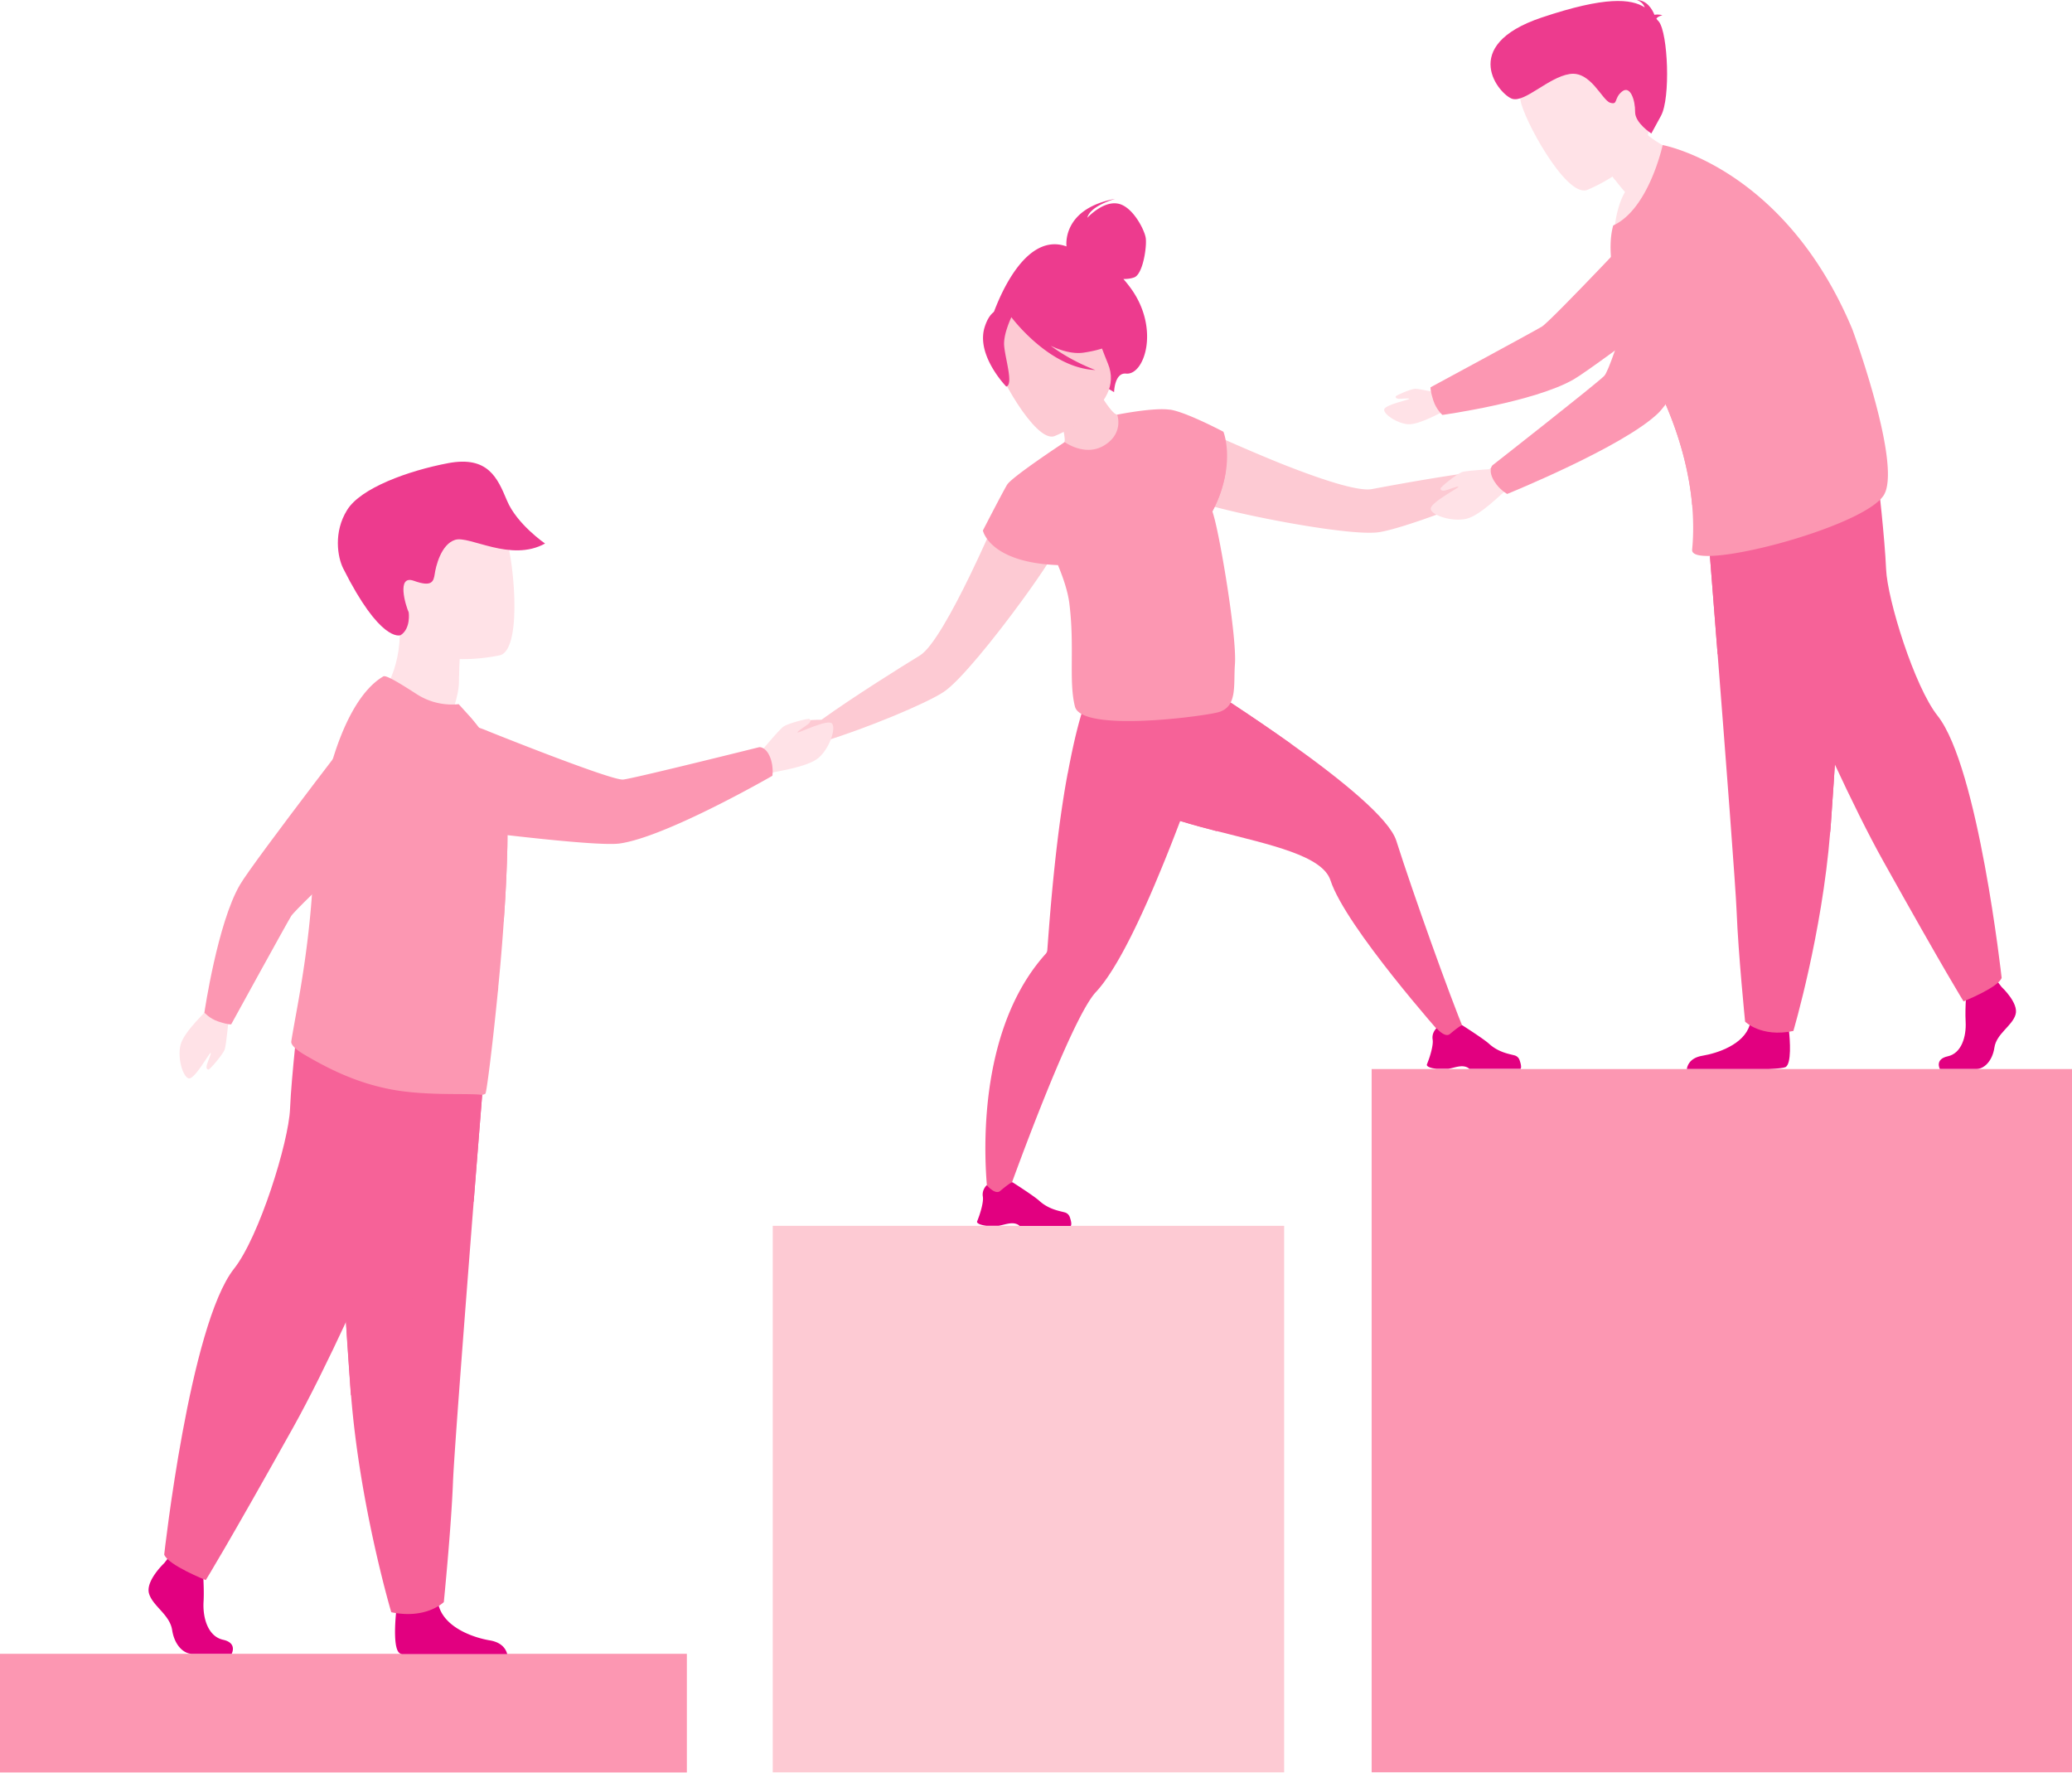 <svg
  width="90"
  height="77"
  viewBox="0 0 90 77"
  fill="none"
  xmlns="http://www.w3.org/2000/svg"
>
  <path
    fillRule="evenodd"
    clipRule="evenodd"
    d="M0 71.827h29.835v5.152H0v-5.152Z"
    fill="#FC97B2"
  />
  <path
    fillRule="evenodd"
    clipRule="evenodd"
    d="M38.8 76.975h-5.234V53.24h22.212v23.735H38.8Z"
    fill="#FDCAD3"
  />
  <path
    d="M65.697 19.737c-.26-.042-1.05.688-1.05.688-1.692.194-4.162.647-5.05.816-.628.12-2.325-.46-3.98-1.117a81.111 81.111 0 0 1-3.883-1.698c-1.093-.054-2.331 1.939-.115 3.207.338.194 1.607.526 3.074.828 2.018.417 4.403.779 5.212.652.942-.145 3.612-1.123 5.2-1.872h.006c.006 0 .012-.006.018-.006.097-.043.484-.218.743-.2.296.018.96-.525.979-.67.018-.163-.894-.592-1.154-.628Z"
    fill="#FDCAD3"
  />
  <path
    d="m63.632 44.843-.93.187s-4.258-4.783-4.91-6.794c-.35-1.075-2.597-1.54-4.947-2.144-2.041-.526-4.16-1.166-5.175-2.41-2.175-2.67 1.364-5.95 1.364-5.95s3.769 2.242 7.018 4.555c2.271 1.618 4.288 3.267 4.596 4.221.737 2.313 2.307 6.704 2.984 8.335Z"
    fill="#F66298"
  />
  <path
    d="M62.388 46.42h.525c.175-.031.302-.08.483-.104.272-.036.399.079.423.103l.006.006h2.222c.055-.078 0-.265-.048-.398a.316.316 0 0 0-.205-.188c-.236-.066-.7-.127-1.123-.513-.242-.217-1.154-.797-1.154-.797h-.006c-.018 0-.115.03-.532.38-.217.181-.58-.253-.58-.253s-.066.054-.12.163a.54.54 0 0 0-.049.338c.03.2-.072.574-.156.821-.055.151-.097.26-.097.26s-.042.127.41.181Z"
    fill="#E20080"
  />
  <path
    d="m56.052 32.293-3.207 3.805c-2.041-.526-4.16-1.166-5.175-2.41-2.175-2.67 1.364-5.949 1.364-5.949s3.769 2.24 7.018 4.554Z"
    fill="#F66298"
  />
  <path
    d="M53.135 30.306s-.26.815-.682 2.041c-.532 1.552-1.323 3.763-2.187 5.81-.187.453-.38.894-.573 1.317-.713 1.576-1.45 2.929-2.09 3.611-1.16 1.232-3.974 9.174-3.974 9.174l-.7-.193s-.979-6.776 2.488-10.635a.276.276 0 0 0 .072-.145c.048-.574.212-3.129.568-5.72.09-.634.187-1.274.302-1.884.006-.036.012-.079.024-.115.525-2.82 1.033-4.076 1.685-4.71l4.79 1.364.277.085Z"
    fill="#F66298"
  />
  <path
    d="M42.85 53.237h.525c.175-.03.302-.078.484-.102.271-.036.398.078.422.102l.006.007h2.223c.054-.079 0-.266-.048-.399a.317.317 0 0 0-.206-.187c-.235-.067-.7-.127-1.123-.514-.242-.217-1.154-.797-1.154-.797h-.006c-.018 0-.114.03-.531.38-.218.182-.58-.253-.58-.253s-.066.054-.12.163a.539.539 0 0 0-.05.338c.031.2-.072.574-.156.822-.054.15-.097.26-.097.26s-.042.12.411.18Z"
    fill="#E20080"
  />
  <path
    d="M43.877 21.084s-.804 1.963-1.728 3.871c-.779 1.607-1.642 3.17-2.186 3.509-.773.471-2.899 1.8-4.282 2.796 0 0-1.075-.006-1.244.2-.17.205-.556 1.135-.441 1.225.115.097.966.049 1.178-.163.18-.187.586-.32.688-.35.006 0 .012-.006.018-.006h.006c1.68-.513 4.306-1.588 5.104-2.114.688-.453 2.204-2.325 3.418-3.992.882-1.208 1.594-2.307 1.715-2.675.785-2.434-1.473-3.074-2.246-2.301Z"
    fill="#FDCAD3"
  />
  <path
    d="M49.184 12.614a5.272 5.272 0 0 0-.388-.496c.162 0 .331-.017.477-.073.38-.155.55-1.359.492-1.717-.056-.358-.581-1.39-1.227-1.488-.646-.106-1.309.618-1.309.618.121-.52 1.212-.822 1.212-.822-2.246.415-2.133 1.928-2.116 2.066-2.06-.74-3.264 3.165-3.264 3.165l5.331 3.164s.016-.862.525-.805c.784.073 1.446-1.887.267-3.612Z"
    fill="#ED3B8E"
  />
  <path
    d="M48.322 19.47c-.912.43-2.126-.186-2.12-.192.078-.079.048-.314-.018-.622-.073-.32-.242-.755-.556-1.28-.066-.11-.133-.224-.211-.339l.102-.036 1.776-.713s.29.513.586.985c.254.392.52.742.64.73.012-.006 1.19.803-.2 1.468Z"
    fill="#FDCAD3"
  />
  <path
    d="M47.301 16.463c-.048.634-.26 1.776-1.117 2.193-.073-.32-.242-.755-.556-1.28l1.673-.913Z"
    fill="#ED975D"
  />
  <path
    d="M45.793 18.946s3.132-1.229 2.33-3.158c-.8-1.928-.931-3.385-2.968-2.685-2.036.7-2.11 1.595-2.004 2.303.115.716 1.808 3.817 2.642 3.54Z"
    fill="#FDCAD3"
  />
  <path
    d="M47.057 15.317c1.493-.214 1.923-.822 1.923-.822s-1.375-.402-2.176-1.763c0 0-1.678-.573-2.918.385a.932.932 0 0 0-.16.36c-.286-.094-.708-.069-.961.745-.371 1.224.944 2.568.944 2.568.32-.095-.042-1.182-.092-1.772-.034-.428.194-.976.312-1.242.16.206 1.728 2.217 3.651 2.295 0 0-1.012-.36-1.94-1.053.473.222.962.36 1.417.3Z"
    fill="#ED3B8E"
  />
  <path
    d="M52.724 22.418c-.018-.066-.042-.139-.06-.211a5.5 5.5 0 0 0 .586-1.746c.157-1.057-.109-1.709-.109-1.709s-1.606-.851-2.313-.96h-.036c-.713-.097-2.265.217-2.265.217s.296.797-.544 1.323c-.839.531-1.739-.133-1.739-.133-.024.018-.054.036-.084.06 0 0-2.217 1.462-2.416 1.794-.2.332-1.051 1.987-1.051 1.987s.272 1.39 3.261 1.504c.248.598.435 1.178.495 1.667.236 1.884-.036 3.37.242 4.475.278 1.1 5.272.471 6.178.26.906-.212.7-1.178.773-2.114.079-1.19-.622-5.375-.918-6.414Z"
    fill="#FC97B2"
  />
  <path
    d="M53.244 20.456a5.485 5.485 0 0 1-.586 1.757c-.078-.344-.399-1.612-.912-2.186 0 0 .87.078 1.498.429Z"
    fill="#FC97B2"
  />
  <path
    d="M32.909 32.812s.93-1.129 1.13-1.262c.199-.133 1.08-.368 1.129-.32.048.048.054.115-.055.211-.108.097-.525.339-.465.369.06.03 1.31-.598 1.492-.387.181.212-.103 1.075-.586 1.492-.483.417-1.926.592-2.017.652-.767.49-.628-.755-.628-.755ZM16.53 30.21s1.335 1.588 3.038.923c0 0 .368-.887.368-1.54v-.23c.012-.736.037-1.147.037-1.147-.079-.03-2.604-1.069-2.604-.984.049 1.987-.839 2.977-.839 2.977Z"
    fill="#FFE2E7"
  />
  <path
    d="M17.63 27.703c.24.453 1.08 1.334 2.312 1.655.012-.737.036-1.148.036-1.148-.072-.018-2.421-.64-2.349-.507Z"
    fill="#FFE2E7"
  />
  <path
    d="M21.732 28.455s-3.933.928-4.469-1.53c-.535-2.458-1.405-3.987 1.08-4.681 2.485-.694 3.188.134 3.565.91.376.77.836 4.992-.176 5.301Z"
    fill="#FFE2E7"
  />
  <path
    d="M17.41 27.581c-.05.034-.904.293-2.501-2.89-.251-.5-.427-1.586.167-2.538.586-.96 2.668-1.712 4.391-2.038 1.732-.326 2.142.643 2.552 1.62.426 1.028 1.656 1.871 1.656 1.871-1.49.827-3.288-.359-3.907-.159-.618.193-.844 1.178-.886 1.487-.05.317-.117.576-.903.292-.778-.284-.352 1.103-.226 1.37 0-.008.1.693-.343.985Z"
    fill="#ED3B8E"
  />
  <path
    d="M10.062 71.827H8.34c-.362 0-.76-.368-.863-1.033-.103-.67-.84-1.032-1.003-1.582-.163-.55.659-1.323.659-1.323l.139-.18.144-.188 1.365.326s.037.326.055.749c.012.302.024.652.006.96-.043.731.2 1.516.845 1.661.64.139.375.61.375.61Zm11.97.013h-4.56a.263.263 0 0 1-.097-.03c-.302-.158-.21-1.36-.175-1.728.006-.066.012-.109.012-.109s1.6-1.323 1.824-.308c.006.03.012.06.024.09.278.949 1.522 1.378 2.241 1.493.55.102.689.428.73.591Z"
    fill="#E20080"
  />
  <path
    d="m21.108 45.49-.532 6.685c-.386 4.958-.857 11.046-.9 12.2-.078 2.005-.398 5.206-.398 5.206s-.761.76-2.283.44c0 0-1.359-4.577-1.746-9.415a54.942 54.942 0 0 1-.018-.242c-.362-4.928-.924-15.303-.924-15.303l6.8.428Z"
    fill="#F66298"
  />
  <path
    d="m21.108 45.49-.532 6.685-5.333 8.437-.018-.242c-.362-4.928-.924-15.304-.924-15.304l6.807.423Z"
    fill="#F66298"
  />
  <path
    d="M19.997 45.846s-4.385 10.997-7.272 16.167c-2.887 5.17-3.787 6.613-3.787 6.613s-1.654-.658-1.805-1.11c0 0 1.105-9.978 3.031-12.412 1.094-1.377 2.374-5.496 2.434-6.94.06-1.443.393-4.293.393-4.293l7.006 1.974Z"
    fill="#F66298"
  />
  <path
    d="M9.953 44.015s-.115 1.371-.2 1.583c-.084.211-.64.863-.7.857-.066-.012-.102-.06-.072-.193s.223-.544.163-.531c-.06.012-.695 1.165-.948 1.105-.254-.067-.502-.888-.35-1.468.15-.58 1.171-1.492 1.207-1.588.338-.803.9.235.9.235Z"
    fill="#FFE2E7"
  />
  <path
    d="M9.482 44.366c.483.157.562.12.562.12s2.361-4.3 2.602-4.698c.242-.393 5.02-4.826 5.02-4.826l-1.227-4.578s-5.435 7.036-6.021 8.05c-.972 1.668-1.54 5.545-1.54 5.545s.223.26.604.387Z"
    fill="#FC97B2"
  />
  <path
    d="M22.038 36.762a66.155 66.155 0 0 1-.145 3.074c-.006.066-.006.127-.012.193a98.346 98.346 0 0 1-.157 1.981c-.024.26-.048.52-.073.773l-.006.036c0 .097-.012.2-.024.29-.241 2.434-.489 4.36-.537 4.391a.292.292 0 0 1-.188.048c-.64-.078-2.542.067-4.1-.272-1.317-.277-2.452-.803-3.648-1.515-.157-.097-.526-.345-.495-.532.03-.205.084-.501.15-.876.236-1.292.647-3.52.786-6.13.024-.483.066-.966.12-1.437a22.1 22.1 0 0 1 .635-3.43c.537-1.927 1.322-3.4 2.307-3.98.127-.073.821.368 1.461.779a2.817 2.817 0 0 0 1.812.428l.532.586c.64.75 1.322 1.74 1.51 3.153l.036.332c.036.562.048 1.292.036 2.108Z"
    fill="#FC97B2"
  />
  <path
    d="M22.038 36.762a65.73 65.73 0 0 1-.145 3.074c-.006.066-.006.127-.012.193-3.648-2.283-4.21-6.462-4.21-6.462 1.794.078 3.22.49 4.319 1.081.048.568.06 1.298.048 2.114Z"
    fill="#FC97B2"
  />
  <path
    d="M33.465 32.927c-.188-.507-.483-.477-.483-.477s-5.424 1.353-5.913 1.407c-.49.06-5.84-2.09-5.84-2.09s-2.108-.948-3.092-.084c-.858.749-.894 1.703-.695 2.5a2.38 2.38 0 0 0 2.017 1.776c2.186.278 6.541.803 7.453.676 2.035-.284 6.637-2.941 6.637-2.941s.06-.368-.084-.767Z"
    fill="#FC97B2"
  />
  <path
    d="M86.944 42.868s.755.7.604 1.196c-.145.495-.828.827-.918 1.431-.09.604-.46.936-.791.936h-1.576s-.242-.428.344-.555c.586-.127.809-.84.773-1.504-.036-.664.054-1.546.054-1.546l1.25-.296.26.338Zm-9.391 3.479c-.079.036-.344.066-.713.085h-3.57c.013-.11.097-.484.677-.58.659-.109 1.8-.49 2.054-1.335.006-.024.018-.054.024-.085.199-.9 1.673.278 1.673.278s.006.037.012.097c.036.332.12 1.401-.157 1.54Z"
    fill="#E20080"
  />
  <path
    d="M74.122 22.261s.224 2.785.484 6.136c.356 4.548.785 10.135.827 11.198.072 1.836.368 4.777.368 4.777s.7.7 2.096.404c0 0 1.244-4.197 1.6-8.636l.019-.217c.332-4.524.845-14.042.845-14.042l-6.239.38Z"
    fill="#F66298"
  />
  <path
    d="M74.122 22.261s.224 2.785.484 6.136l4.891 7.743.019-.217c.332-4.524.845-14.042.845-14.042l-6.239.38Z"
    fill="#F66298"
  />
  <path
    d="M75.143 22.594s4.022 10.092 6.674 14.833c2.645 4.74 3.472 6.063 3.472 6.063s1.516-.604 1.655-1.02c0 0-1.014-9.156-2.784-11.385-1.003-1.262-2.18-5.043-2.235-6.365-.054-1.323-.356-3.944-.356-3.944l-6.426 1.818Z"
    fill="#F66298"
  />
  <path
    d="M62.732 17.122s-1.093-.248-1.274-.236c-.182.012-.828.284-.834.332-.006.055.024.097.133.103.109.006.477-.042.453.006-.024.042-1.075.254-1.087.465-.012.211.568.604 1.05.634.49.024 1.444-.537 1.529-.55.694-.066.03-.754.03-.754Z"
    fill="#FFE2E7"
  />
  <path
    d="M62.26 17.4c-.156-.502-.12-.58-.12-.58s4.427-2.392 4.831-2.633c.405-.242 4.977-5.11 4.977-5.11l4.687 1.287s-7.248 5.52-8.287 6.117c-1.715.985-5.695 1.54-5.695 1.54s-.265-.229-.392-.622Z"
    fill="#FC97B2"
  />
  <path
    d="M73.373 6.71s-1.642 2.887-3.249 3.267c0 0 .067-.972.46-1.636a10.85 10.85 0 0 1-.424-.52 10.57 10.57 0 0 1-.597-.833l.543-1.462.369-.996c.175.32.374.598.58.833 1.05 1.208 2.318 1.347 2.318 1.347Z"
    fill="#FFE2E7"
  />
  <path
    d="M71.054 5.363s.194 1.45-.894 2.458c-.404-.52-.597-.834-.597-.834l.543-1.461c.586-.181.948-.163.948-.163Z"
    fill="#FFE2E7"
  />
  <path
    d="M68.919 8.257s3.432-1.336 2.57-3.466c-.87-2.123-1.006-3.73-3.238-2.968-2.232.76-2.325 1.75-2.207 2.528.11.778 1.953 4.194 2.875 3.906Z"
    fill="#FFE2E7"
  />
  <path
    d="M81.804 21.537c-.99 1.425-8.388 3.322-8.304 2.337.036-.374.079-1.039 0-1.945a9.945 9.945 0 0 0-.078-.67c-.188-1.292-.635-2.96-1.631-4.886a7.664 7.664 0 0 0-.236-.435 14.98 14.98 0 0 1-1.026-2.307c-.514-1.48-.719-2.899-.46-3.829 0-.006 0-.006.007-.012 1.546-.713 2.144-3.49 2.144-3.49s5.278.948 8.232 7.984c.006.005 2.216 6.015 1.352 7.253Z"
    fill="#FC97B2"
  />
  <path
    d="M73.5 21.935a10.003 10.003 0 0 0-.078-.67c-.188-1.293-.635-2.96-1.631-4.886.17-1.039.405-1.896.664-2.289 1.051-1.576 1.667-1.824 1.667-1.824s1.583 6.656-.622 9.67Z"
    fill="#FC97B2"
  />
  <path
    d="M65.184 20.347s-1.462.079-1.685.157c-.224.085-.936.646-.93.719.006.066.06.109.205.078.145-.03.586-.217.574-.157-.012.067-1.262.701-1.202.973.06.271.924.555 1.546.416.622-.139 1.625-1.195 1.721-1.232.852-.32-.23-.954-.23-.954Z"
    fill="#FFE2E7"
  />
  <path
    d="M64.906 20.903c-.29-.471-.085-.689-.085-.689s4.512-3.533 4.862-3.89c.357-.356 1.993-6.039 1.993-6.039s.562-2.3 1.885-2.554c1.147-.218 1.938.344 2.458 1.014.616.791.676 1.885.163 2.748-1.154 1.939-3.473 5.792-4.155 6.45-1.51 1.462-6.56 3.51-6.56 3.51s-.331-.176-.56-.55Z"
    fill="#FC97B2"
  />
  <path
    d="M71.947.813c.025-.051.092-.102.26-.153 0 0-.16-.05-.344-.017-.093-.237-.328-.635-.765-.643 0 0 .252.068.345.322-.597-.381-1.706-.491-4.48.44-3.655 1.227-1.823 3.36-1.276 3.53.554.169 1.57-.932 2.487-1.076.916-.152 1.412 1.135 1.764 1.245.353.11.152-.187.513-.483.37-.296.58.398.572.88-.009.483.705.94.705.94l.42-.77c.42-.77.303-3.58-.092-4.088-.042-.043-.075-.085-.11-.127Z"
    fill="#ED3B8E"
  />
  <path
    fillRule="evenodd"
    clipRule="evenodd"
    d="M66.748 46.431H90v30.542H59.579V46.43h7.169Z"
    fill="#FC97B2"
  />
</svg>
